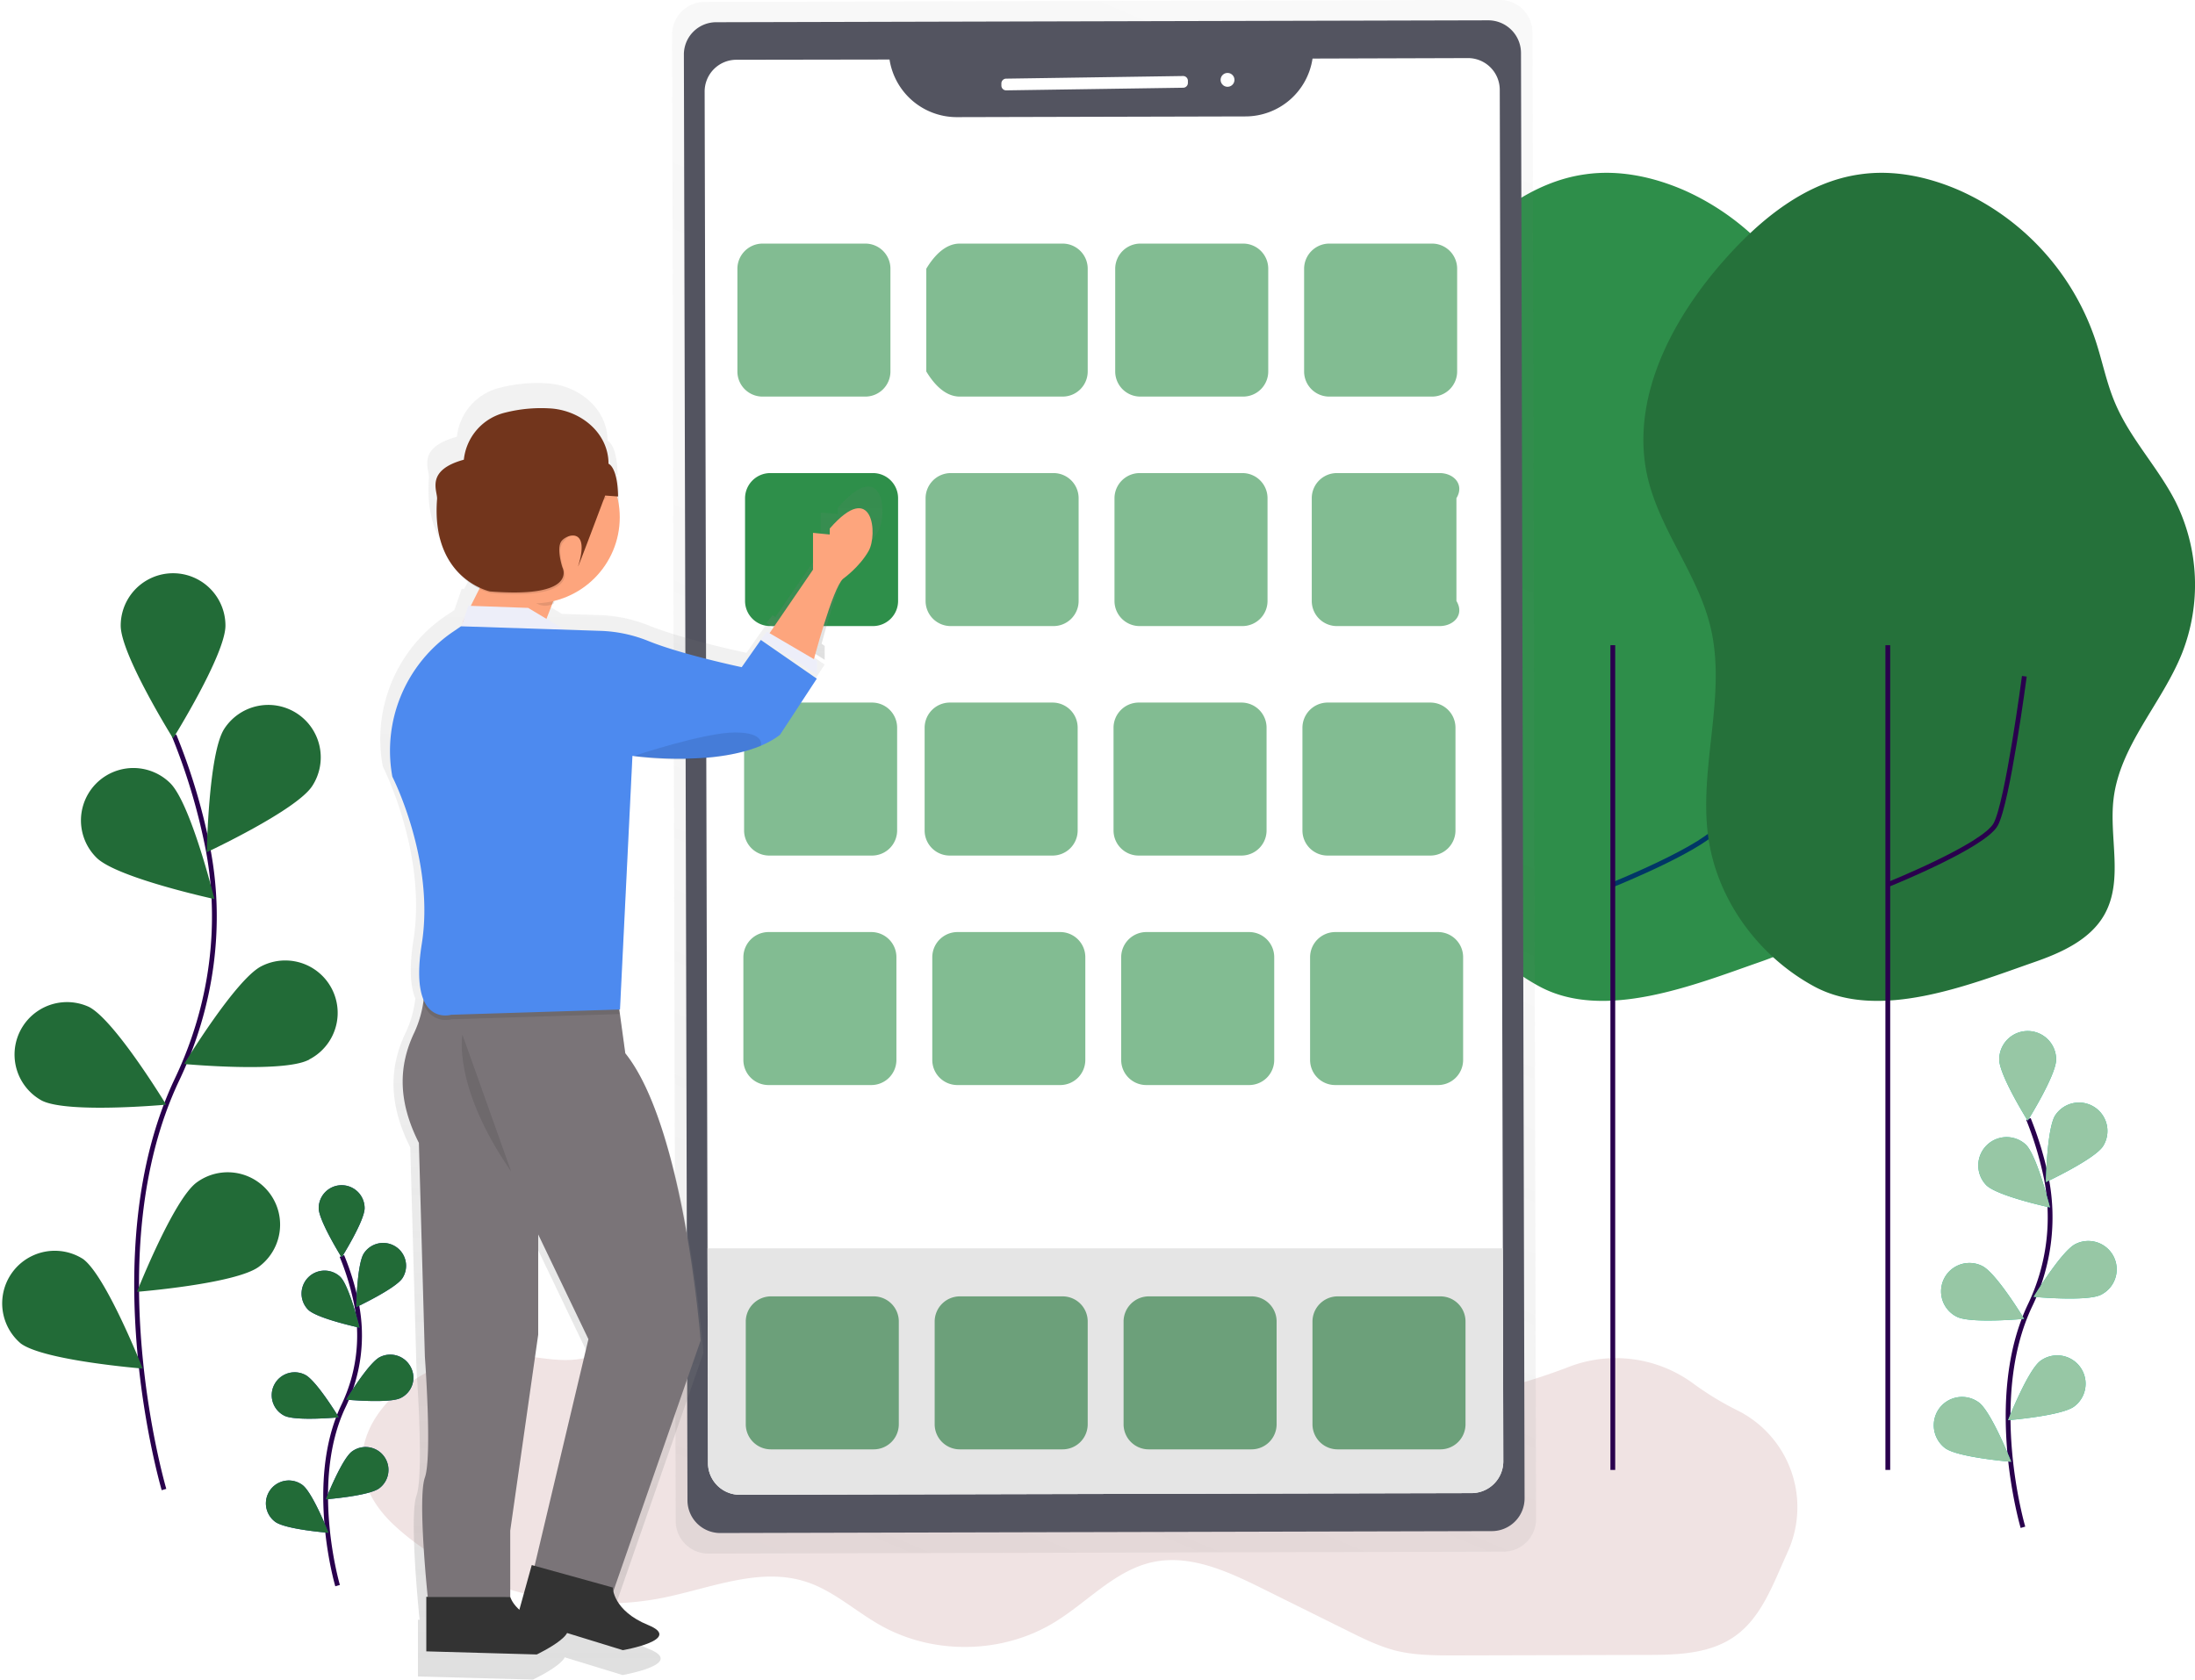 <?xml version="1.0" encoding="UTF-8"?> <svg xmlns="http://www.w3.org/2000/svg" xmlns:xlink="http://www.w3.org/1999/xlink" viewBox="0 0 917.95 702.6"><defs><style>.cls-1{fill:#f0e3e3;}.cls-2,.cls-5{fill:none;stroke-miterlimit:10;stroke-width:2px;}.cls-2{stroke:#29004d;}.cls-3{fill:#226b37;}.cls-4{fill:#2e8e4a;}.cls-5{stroke:#003666;}.cls-6{opacity:0.5;}.cls-7{fill:url(#linear-gradient);}.cls-8{fill:#535460;}.cls-9{fill:#fff;}.cls-10{fill:#e5e5e5;}.cls-11{fill:#25713a;}.cls-12{fill:#21409a;}.cls-13{fill:#23c3a3;}.cls-14{fill:#97c7a5;}.cls-15{fill:#82bc92;}.cls-16{fill:#2e8f4a;}.cls-17{fill:url(#linear-gradient-2);}.cls-18{fill:url(#linear-gradient-3);}.cls-19{fill:#fda57d;}.cls-20{fill:#edeef9;}.cls-21{fill:#7a7478;}.cls-22{fill:#333;}.cls-23{isolation:isolate;opacity:0.1;}.cls-24{fill:#4d8aef;}.cls-25{fill:#72351c;}.cls-26{fill:#6ca07a;}</style><linearGradient id="linear-gradient" x1="472.71" y1="-54.08" x2="757.2" y2="617.7" gradientTransform="matrix(1, 0, 0, -1, -152.55, 608.24)" gradientUnits="userSpaceOnUse"><stop offset="0" stop-color="gray" stop-opacity="0.25"></stop><stop offset="0.54" stop-color="gray" stop-opacity="0.12"></stop><stop offset="1" stop-color="gray" stop-opacity="0.1"></stop></linearGradient><linearGradient id="linear-gradient-2" x1="174.1" y1="334.95" x2="174.1" y2="407.41" gradientTransform="translate(518.86 610.95) rotate(180)" xlink:href="#linear-gradient"></linearGradient><linearGradient id="linear-gradient-3" x1="266.9" y1="-91.65" x2="266.9" y2="450.72" gradientTransform="translate(518.86 610.95) rotate(180)" xlink:href="#linear-gradient"></linearGradient></defs><g id="Layer_2" data-name="Layer 2"><g id="Layer_1-2" data-name="Layer 1"><path class="cls-1" d="M212.88,566.5c12.3.8,25.3,5.1,36.5-.1,2.9-1.3,5.5-3.3,8.5-4.3,6.9-2.5,14.5-.1,21.4,2.2a945,945,0,0,0,166.9,38.9c11.7,1.6,23.9,3,35-.8,8.1-2.8,15.2-8.1,23.3-11.1,13.2-4.9,27.7-3.1,41.8-2.3a267,267,0,0,0,108-16.5l1.8-.7a54.65,54.65,0,0,1,52.1,7,126.38,126.38,0,0,0,18.6,11.3,45.21,45.21,0,0,1,20.6,59.6l-.2.5c-5.7,12.5-10.5,26.4-21.7,34.3-10.6,7.5-24.4,7.8-37.4,7.8l-79.4.2c-8.2,0-16.6,0-24.6-1.9-7.2-1.8-13.9-5.1-20.5-8.4l-35.5-17.6c-14.3-7.1-30-14.4-45.7-11.2-16,3.3-27.5,16.8-41.5,25.3-21.6,13.2-50.4,13.7-72.5,1.3-10.6-5.9-19.8-14.6-31.3-18.3-19.1-6.2-39.3,2.4-58.9,6.5-38.2,8-83.1-2.9-112.4-29.3C128.08,605.1,172.28,563.8,212.88,566.5Z"></path><path class="cls-2" d="M68.58,623.1s-29.1-98.8,5.5-171.6c14.5-30.5,19.3-64.8,12.6-97.9a256.51,256.51,0,0,0-13.9-46"></path><path class="cls-3" d="M94.28,261.7c0,12.1-21.9,47.2-21.9,47.2s-21.9-35.1-21.9-47.2a21.9,21.9,0,0,1,43.8,0Z"></path><path class="cls-3" d="M130.58,328.8c-6.6,10.2-44.1,27.7-44.1,27.7s.7-41.4,7.3-51.6a21.94,21.94,0,1,1,36.8,23.9Z"></path><path class="cls-3" d="M129,443.4c-10.8,5.5-52,1.7-52,1.7s21.5-35.4,32.3-40.9a21.91,21.91,0,0,1,20,39c0,.1-.2.2-.3.2Z"></path><path class="cls-3" d="M108.28,529.9c-9.7,7.2-51,10.5-51,10.5s15.2-38.5,24.9-45.7a21.91,21.91,0,0,1,26.1,35.2Z"></path><path class="cls-3" d="M40.48,358.9c8.7,8.4,49.2,17.2,49.2,17.2s-9.9-40.2-18.6-48.6a21.92,21.92,0,0,0-30.6,31.4Z"></path><path class="cls-3" d="M17.48,460.4c10.8,5.5,52,1.7,52,1.7S48,426.7,37.18,421.2a21.95,21.95,0,0,0-19.7,39.2Z"></path><path class="cls-3" d="M8.68,562c9.7,7.2,51,10.5,51,10.5s-15.2-38.6-24.9-45.8A22,22,0,0,0,8.68,562Z"></path><path class="cls-4" d="M599.28,349.3c-3.7-29,7.9-58.9,1-87.2-5.3-21.9-21-40.2-26.2-62.2-7.6-32.6,9.8-66,31.9-91,15.2-17.2,34.3-32.9,57.1-36,14.1-2,28.5,1.1,41.5,6.8a105.29,105.29,0,0,1,56.6,62.2c3,8.9,4.7,18.2,8.4,26.8,6.3,14.9,18,26.9,25.3,41.3a78.67,78.67,0,0,1,2.7,63.4c-8.4,20.9-26,38.5-28.6,60.9-1.9,16.1,4.2,33.8-3.7,48.1-5.9,10.7-18.2,16.2-29.8,20.2-26.9,9.4-64.6,24.6-91.6,10.1C620.28,400,602.68,376,599.28,349.3Z"></path><path class="cls-5" d="M674.88,369.9s39.7-16,44.7-25,12-62,12-62"></path><line class="cls-2" x1="674.48" y1="614.9" x2="674.48" y2="269.9"></line><g class="cls-6"><path class="cls-7" d="M627.18,0,294.68.8a13.64,13.64,0,0,0-13.6,13.7h0l1.5,621.8a13.64,13.64,0,0,0,13.7,13.6h0l332.5-.8a13.64,13.64,0,0,0,13.6-13.7h0l-1.5-621.8A13.64,13.64,0,0,0,627.18,0Z"></path></g><path class="cls-8" d="M299.58,9.3l322.8-.8a13.7,13.7,0,0,1,13.7,13.6h0l1.5,604.7A13.7,13.7,0,0,1,624,640.5h0l-322.8.8a13.7,13.7,0,0,1-13.7-13.6h0L286,23a13.51,13.51,0,0,1,13.6-13.7Z"></path><path class="cls-9" d="M628.68,611.3a13.29,13.29,0,0,1-13.3,13.3l-306,.7a13.29,13.29,0,0,1-13.3-13.3l-.2-89.8-1.2-483.9A13.29,13.29,0,0,1,308,25l64-.1A28.47,28.47,0,0,0,400,49l120.9-.3a28.38,28.38,0,0,0,28-24.2l65-.2a13.29,13.29,0,0,1,13.3,13.3l1.3,484.7Z"></path><path class="cls-10" d="M628.68,611.3a13.29,13.29,0,0,1-13.3,13.3l-306,.7a13.29,13.29,0,0,1-13.3-13.3l-.2-89.8h332.6Z"></path><path class="cls-9" d="M420.78,32.9l74-1.1a2,2,0,0,1,2,2v.9a2,2,0,0,1-2,2l-74,1.1a2,2,0,0,1-2-2v-.9A2,2,0,0,1,420.78,32.9Z"></path><circle class="cls-9" cx="513.37" cy="33.41" r="2.9" transform="translate(165.64 412.56) rotate(-51.2)"></circle><path class="cls-11" d="M714.28,349.3c-3.7-29,7.9-58.9,1-87.2-5.3-21.9-21-40.2-26.2-62.2-7.6-32.6,9.8-66,31.9-91,15.2-17.2,34.3-32.9,57.1-36,14.1-2,28.5,1.1,41.5,6.8a105.29,105.29,0,0,1,56.6,62.2c3,8.9,4.7,18.2,8.4,26.8,6.3,14.9,18,26.9,25.3,41.3a78.26,78.26,0,0,1,2.6,63.4c-8.4,20.9-26,38.5-28.6,60.9-1.9,16.1,4.2,33.8-3.7,48.1-5.9,10.7-18.2,16.2-29.8,20.2-26.9,9.4-64.6,24.6-91.6,10.1C735.28,400,717.68,376,714.28,349.3Z"></path><path class="cls-2" d="M789.88,369.9s39.7-16,44.7-25,12-62,12-62"></path><line class="cls-2" x1="789.48" y1="614.9" x2="789.48" y2="269.9"></line><path class="cls-2" d="M141.18,663.3s-12.7-43.2,2.4-75a68,68,0,0,0,5.5-42.8,108.39,108.39,0,0,0-6.1-20.1"></path><path class="cls-12" d="M152.48,505.4c0,5.3-9.6,20.6-9.6,20.6s-9.6-15.4-9.6-20.6a9.6,9.6,0,0,1,19.2,0Z"></path><path class="cls-12" d="M168.28,534.7c-2.9,4.4-19.3,12.1-19.3,12.1s.3-18.1,3.2-22.5a9.64,9.64,0,0,1,13.3-2.8A9.54,9.54,0,0,1,168.28,534.7Z"></path><path class="cls-12" d="M167.58,584.8c-4.7,2.4-22.8.7-22.8.7s9.4-15.5,14.1-17.8a9.62,9.62,0,0,1,12.9,4.2,9.42,9.42,0,0,1-4.2,12.9Z"></path><path class="cls-12" d="M158.58,622.6c-4.3,3.2-22.3,4.6-22.3,4.6s6.6-16.8,10.9-20a9.58,9.58,0,1,1,11.4,15.4Z"></path><path class="cls-12" d="M128.88,547.9c3.8,3.7,21.5,7.5,21.5,7.5s-4.3-17.6-8.1-21.3a9.62,9.62,0,0,0-13.4,13.8Z"></path><path class="cls-12" d="M118.88,592.2c4.7,2.4,22.8.7,22.8.7s-9.4-15.5-14.1-17.8a9.59,9.59,0,1,0-8.7,17.1Z"></path><path class="cls-12" d="M115.08,636.6c4.3,3.2,22.3,4.6,22.3,4.6s-6.6-16.8-10.9-20a9.58,9.58,0,0,0-11.4,15.4Z"></path><path class="cls-3" d="M152.48,505.4c0,5.3-9.6,20.6-9.6,20.6s-9.6-15.4-9.6-20.6a9.6,9.6,0,0,1,19.2,0Z"></path><path class="cls-3" d="M168.28,534.7c-2.9,4.4-19.3,12.1-19.3,12.1s.3-18.1,3.2-22.5a9.64,9.64,0,0,1,13.3-2.8A9.54,9.54,0,0,1,168.28,534.7Z"></path><path class="cls-3" d="M167.58,584.8c-4.7,2.4-22.8.7-22.8.7s9.4-15.5,14.1-17.8a9.62,9.62,0,0,1,12.9,4.2,9.42,9.42,0,0,1-4.2,12.9Z"></path><path class="cls-3" d="M158.58,622.6c-4.3,3.2-22.3,4.6-22.3,4.6s6.6-16.8,10.9-20a9.58,9.58,0,1,1,11.4,15.4Z"></path><path class="cls-3" d="M128.88,547.9c3.8,3.7,21.5,7.5,21.5,7.5s-4.3-17.6-8.1-21.3a9.62,9.62,0,0,0-13.4,13.8Z"></path><path class="cls-3" d="M118.88,592.2c4.7,2.4,22.8.7,22.8.7s-9.4-15.5-14.1-17.8a9.59,9.59,0,1,0-8.7,17.1Z"></path><path class="cls-3" d="M115.08,636.6c4.3,3.2,22.3,4.6,22.3,4.6s-6.6-16.8-10.9-20a9.58,9.58,0,0,0-11.4,15.4Z"></path><path class="cls-2" d="M846,638.9s-15.8-53.5,3-92.9a85,85,0,0,0,6.8-53,145.57,145.57,0,0,0-7.5-24.9"></path><path class="cls-13" d="M859.88,443.2c0,6.6-11.9,25.6-11.9,25.6s-11.9-19-11.9-25.6a11.9,11.9,0,0,1,23.8,0Z"></path><path class="cls-13" d="M879.48,479.5c-3.6,5.5-23.9,15-23.9,15s.4-22.4,3.9-27.9a11.9,11.9,0,0,1,20,12.9Z"></path><path class="cls-13" d="M878.68,541.6c-5.8,3-28.2.9-28.2.9s11.6-19.2,17.5-22.1a11.87,11.87,0,1,1,10.7,21.2Z"></path><path class="cls-13" d="M867.38,588.4c-5.3,3.9-27.6,5.7-27.6,5.7s8.2-20.8,13.5-24.8a11.87,11.87,0,1,1,14.1,19.1Z"></path><path class="cls-13" d="M830.68,495.8c4.7,4.6,26.6,9.3,26.6,9.3s-5.4-21.8-10.1-26.3a11.85,11.85,0,0,0-16.5,17Z"></path><path class="cls-13" d="M818.28,550.8c5.8,3,28.2.9,28.2.9s-11.6-19.2-17.5-22.1a11.87,11.87,0,0,0-10.7,21.2Z"></path><path class="cls-13" d="M813.48,605.8c5.3,3.9,27.6,5.7,27.6,5.7s-8.2-20.8-13.5-24.8a11.84,11.84,0,0,0-16.6,2.5A12,12,0,0,0,813.48,605.8Z"></path><path class="cls-14" d="M859.88,443.2c0,6.6-11.9,25.6-11.9,25.6s-11.9-19-11.9-25.6a11.9,11.9,0,0,1,23.8,0Z"></path><path class="cls-14" d="M879.48,479.5c-3.6,5.5-23.9,15-23.9,15s.4-22.4,3.9-27.9a11.9,11.9,0,0,1,20,12.9Z"></path><path class="cls-14" d="M878.68,541.6c-5.8,3-28.2.9-28.2.9s11.6-19.2,17.5-22.1a11.87,11.87,0,1,1,10.7,21.2Z"></path><path class="cls-14" d="M867.38,588.4c-5.3,3.9-27.6,5.7-27.6,5.7s8.2-20.8,13.5-24.8a11.87,11.87,0,1,1,14.1,19.1Z"></path><path class="cls-14" d="M830.68,495.8c4.7,4.6,26.6,9.3,26.6,9.3s-5.4-21.8-10.1-26.3a11.85,11.85,0,0,0-16.5,17Z"></path><path class="cls-14" d="M818.28,550.8c5.8,3,28.2.9,28.2.9s-11.6-19.2-17.5-22.1a11.87,11.87,0,0,0-10.7,21.2Z"></path><path class="cls-14" d="M813.48,605.8c5.3,3.9,27.6,5.7,27.6,5.7s-8.2-20.8-13.5-24.8a11.84,11.84,0,0,0-16.6,2.5A12,12,0,0,0,813.48,605.8Z"></path><path class="cls-15" d="M318.88,101.9h43a10.5,10.5,0,0,1,10.5,10.5v43a10.5,10.5,0,0,1-10.5,10.5h-43a10.5,10.5,0,0,1-10.5-10.5v-43A10.56,10.56,0,0,1,318.88,101.9Z"></path><path class="cls-15" d="M401.38,101.9h43a10.5,10.5,0,0,1,10.5,10.5v43a10.5,10.5,0,0,1-10.5,10.5h-43c-5.8,0-10.5-4.7-14-10.5v-43C390.88,106.6,395.58,101.9,401.38,101.9Z"></path><path class="cls-15" d="M476.88,101.9h43a10.5,10.5,0,0,1,10.5,10.5v43a10.5,10.5,0,0,1-10.5,10.5h-43a10.5,10.5,0,0,1-10.5-10.5v-43A10.56,10.56,0,0,1,476.88,101.9Z"></path><path class="cls-15" d="M555.88,101.9h43a10.5,10.5,0,0,1,10.5,10.5v43a10.5,10.5,0,0,1-10.5,10.5h-43a10.5,10.5,0,0,1-10.5-10.5v-43A10.56,10.56,0,0,1,555.88,101.9Z"></path><path class="cls-16" d="M322.08,197.9h43a10.5,10.5,0,0,1,10.5,10.5v43a10.5,10.5,0,0,1-10.5,10.5h-43a10.5,10.5,0,0,1-10.5-10.5v-43A10.56,10.56,0,0,1,322.08,197.9Z"></path><path class="cls-15" d="M397.58,197.9h43a10.5,10.5,0,0,1,10.5,10.5v43a10.5,10.5,0,0,1-10.5,10.5h-43a10.5,10.5,0,0,1-10.5-10.5v-43A10.56,10.56,0,0,1,397.58,197.9Z"></path><path class="cls-15" d="M476.58,197.9h43a10.5,10.5,0,0,1,10.5,10.5v43a10.5,10.5,0,0,1-10.5,10.5h-43a10.5,10.5,0,0,1-10.5-10.5v-43A10.56,10.56,0,0,1,476.58,197.9Z"></path><path class="cls-15" d="M559.08,197.9h43c5.8,0,10.5,4.7,7,10.5v43c3.5,5.8-1.2,10.5-7,10.5h-43a10.5,10.5,0,0,1-10.5-10.5h0v-43A10.5,10.5,0,0,1,559.08,197.9Z"></path><path class="cls-15" d="M321.68,293.9h43a10.5,10.5,0,0,1,10.5,10.5v43a10.5,10.5,0,0,1-10.5,10.5h-43a10.5,10.5,0,0,1-10.5-10.5v-43A10.56,10.56,0,0,1,321.68,293.9Z"></path><path class="cls-15" d="M397.18,293.9h43a10.5,10.5,0,0,1,10.5,10.5v43a10.5,10.5,0,0,1-10.5,10.5h-43a10.5,10.5,0,0,1-10.5-10.5v-43A10.56,10.56,0,0,1,397.18,293.9Z"></path><path class="cls-15" d="M476.18,293.9h43a10.5,10.5,0,0,1,10.5,10.5v43a10.5,10.5,0,0,1-10.5,10.5h-43a10.5,10.5,0,0,1-10.5-10.5v-43A10.56,10.56,0,0,1,476.18,293.9Z"></path><path class="cls-15" d="M555.18,293.9h43a10.5,10.5,0,0,1,10.5,10.5v43a10.5,10.5,0,0,1-10.5,10.5h-43a10.5,10.5,0,0,1-10.5-10.5v-43A10.56,10.56,0,0,1,555.18,293.9Z"></path><path class="cls-15" d="M321.38,389.9h43a10.5,10.5,0,0,1,10.5,10.5v43a10.5,10.5,0,0,1-10.5,10.5h-43a10.5,10.5,0,0,1-10.5-10.5v-43A10.56,10.56,0,0,1,321.38,389.9Z"></path><path class="cls-15" d="M400.38,389.9h43a10.5,10.5,0,0,1,10.5,10.5v43a10.5,10.5,0,0,1-10.5,10.5h-43a10.5,10.5,0,0,1-10.5-10.5v-43A10.56,10.56,0,0,1,400.38,389.9Z"></path><path class="cls-15" d="M479.38,389.9h43a10.5,10.5,0,0,1,10.5,10.5v43a10.5,10.5,0,0,1-10.5,10.5h-43a10.5,10.5,0,0,1-10.5-10.5v-43A10.56,10.56,0,0,1,479.38,389.9Z"></path><path class="cls-15" d="M558.38,389.9h43a10.5,10.5,0,0,1,10.5,10.5v43a10.5,10.5,0,0,1-10.5,10.5h-43a10.5,10.5,0,0,1-10.5-10.5v-43A10.56,10.56,0,0,1,558.38,389.9Z"></path><path class="cls-17" d="M344.88,270.2V276l-24.4-15.4,2.6-3.2,1.2.7,18.9-27.6V214.4l7.2.6v-2.6c19-21.8,20.9,2.6,17,9.6s-11.1,12.2-11.1,12.2c-4,3.4-11,28.8-12.7,35.1Z"></path><path class="cls-18" d="M160.08,320.6h0s18.6,36.4,12.8,72.8c-1.9,12.2-1.1,19.7.8,24.3a44.32,44.32,0,0,1-4,14.2c-7.1,14.8-7.1,30.2,1.9,48.1l2.6,93s3.2,43.6,0,52.6,1.3,52,1.3,52h-.7v23.7l48.1,1.3s11.3-5.3,13.3-9.3l24.2,7.4s26.6-4.6,11-10.9c-11.6-4.7-14.5-11.5-15.2-14.6l38-109.3s-7.1-93-32.7-125.1l-2.7-18.8h.4l5.5-110.5.5.1h-.1a125.75,125.75,0,0,0,42.4-.6,66,66,0,0,0,12.3-3.4l.7-.3h.1a32.68,32.68,0,0,0,8.3-4.8l16-24.5-24.4-16.8-8.3,11.9s-26.1-5.5-40.5-11.3a60.79,60.79,0,0,0-21-4.5l-15.7-.5-7.8-4.7,2.4-6.3a2.51,2.51,0,0,0,.7-.4l.2-1.4a37.37,37.37,0,0,0,27.3-45.3h.5c-.2-13-4.2-14.3-4.2-14.3,0-13.2-11.6-22.9-24.7-24a63.08,63.08,0,0,0-20.3,1.8,23.64,23.64,0,0,0-18,20.5c-17.2,4.7-11.4,13.7-11.7,17.2-1.3,16.8,4,26.7,9.9,32.5a30.63,30.63,0,0,0,8.7,6.4l-3.8,7.5h-1.1l-3.1,9h-.1l-3.3,2.2A62.34,62.34,0,0,0,160.08,320.6Zm51.3,357.1V648.8l12.2-85.3V519.9l21.8,45.5-23.5,98.8-1.2-.3-5.4,19.4a14.23,14.23,0,0,1-3.9-5.6Z"></path><path class="cls-19" d="M340,222.9v15.4l-18.4,26.9,18.4,12s8.2-31.4,12.6-35.1c0,0,6.9-4.9,10.7-11.7s1.9-30.2-16.3-9.3v2.5Z"></path><path class="cls-19" d="M193.78,259.6l7.3-14.5a2.71,2.71,0,0,1,2.3-1.5l27.6-1.4a2.61,2.61,0,0,1,2.8,2.5,2,2,0,0,1-.2,1.1l-7.1,18.4a2.75,2.75,0,0,1-2.8,1.7l-27.8-2.5a2.56,2.56,0,0,1-2.4-2.9,9.44,9.44,0,0,0,.3-.9Z"></path><polygon class="cls-20" points="195.88 253.4 191.18 267.1 239.38 265.4 220.88 254.3 195.88 253.4"></polygon><polygon class="cls-20" points="318.28 267.3 320.68 264.2 341.68 276.5 341.68 282.1 318.28 267.3"></polygon><path class="cls-21" d="M176.58,403.7a45.62,45.62,0,0,1-3.3,28.2c-6.8,14.2-6.8,29,1.9,46.2l2.5,89.4s3.1,41.9,0,50.6,1.2,50,1.2,50h34.5V640.3l11.7-82V516.4l21,43.8-24,101.1,31.4,13L293,560.8s-6.8-89.4-31.5-120.2l-4.6-33.6Z"></path><path class="cls-22" d="M178.28,690.8V668h35.1s2.5,9.3,18.5,11.1-7.4,13-7.4,13Z"></path><path class="cls-22" d="M216.28,676.7l6.1-22,33.9,9.4s-.1,9.6,14.8,15.7-10.6,10.5-10.6,10.5Z"></path><path class="cls-23" d="M256.88,408.8l-80.3-3.3a44.71,44.71,0,0,1,.6,14.6c3.7,8.6,11.6,6.3,11.6,6.3l70.3-2.2Z"></path><path class="cls-24" d="M192.78,262l-3.2,2.2a60.19,60.19,0,0,0-25.5,60.7h0s17.9,35,12.3,70,12.3,29.6,12.3,29.6l70.6-2.2,5.2-106.1s42.5,6,61.7-8.8l15.4-23.5-23.4-16.2-8,11.4s-25.1-5.3-38.9-10.9a58.46,58.46,0,0,0-20.2-4.3Z"></path><path class="cls-23" d="M193.38,432.8s-4.3,21.6,20.4,57.3"></path><path class="cls-23" d="M264.88,316.3s29.6-9.9,42.5-9.9,10.8,5.6,10.8,5.6S297.58,321.2,264.88,316.3Z"></path><path class="cls-23" d="M231.38,243.4l-11.8,1.4c-.4,0-.7.5-.9,1.2,2.6,4.7,5.8,7.4,9.4,7.4a7.49,7.49,0,0,0,3.6-1l.9-5.4C232.78,245.3,232.18,243.4,231.38,243.4Z"></path><circle class="cls-19" cx="223.18" cy="216.4" r="36"></circle><path class="cls-23" d="M253.68,196h0l-1.8,1.7a6.29,6.29,0,0,0-.4,8.8,5.41,5.41,0,0,0,2.2,1.5h0s-16.1,16.1-18.4,19.1.4,10.9.4,10.9,7.1,13.1-30.3,10.1c0,0-24.7-5.2-22.1-38.6.3-3.3-5.2-12,11.2-16.5h0a22.67,22.67,0,0,1,17.4-19.7,61.19,61.19,0,0,1,19.5-1.7A24.32,24.32,0,0,1,253.68,196Z"></path><path class="cls-25" d="M254.48,194h0s3.8,1.2,4,13.7l-5.4-.4s-12.6,33.6-11.2,29.2c4.9-16.1-4.9-13.1-7.1-10.1s.4,10.9.4,10.9,7.1,13.1-30.3,10.1c0,0-24.7-5.2-22.1-38.6.3-3.3-5.2-12,11.2-16.5h0a22.69,22.69,0,0,1,17.3-19.7,61.19,61.19,0,0,1,19.5-1.7C243.38,172,254.48,181.4,254.48,194Z"></path><path class="cls-26" d="M322.38,542.3h43a10.5,10.5,0,0,1,10.5,10.5v43a10.5,10.5,0,0,1-10.5,10.5h-43a10.5,10.5,0,0,1-10.5-10.5v-43A10.56,10.56,0,0,1,322.38,542.3Z"></path><path class="cls-26" d="M401.38,542.3h43a10.5,10.5,0,0,1,10.5,10.5v43a10.5,10.5,0,0,1-10.5,10.5h-43a10.5,10.5,0,0,1-10.5-10.5v-43A10.56,10.56,0,0,1,401.38,542.3Z"></path><path class="cls-26" d="M480.38,542.3h43a10.5,10.5,0,0,1,10.5,10.5v43a10.5,10.5,0,0,1-10.5,10.5h-43a10.5,10.5,0,0,1-10.5-10.5v-43A10.56,10.56,0,0,1,480.38,542.3Z"></path><path class="cls-26" d="M559.38,542.3h43a10.5,10.5,0,0,1,10.5,10.5v43a10.5,10.5,0,0,1-10.5,10.5h-43a10.5,10.5,0,0,1-10.5-10.5v-43A10.56,10.56,0,0,1,559.38,542.3Z"></path></g></g></svg> 